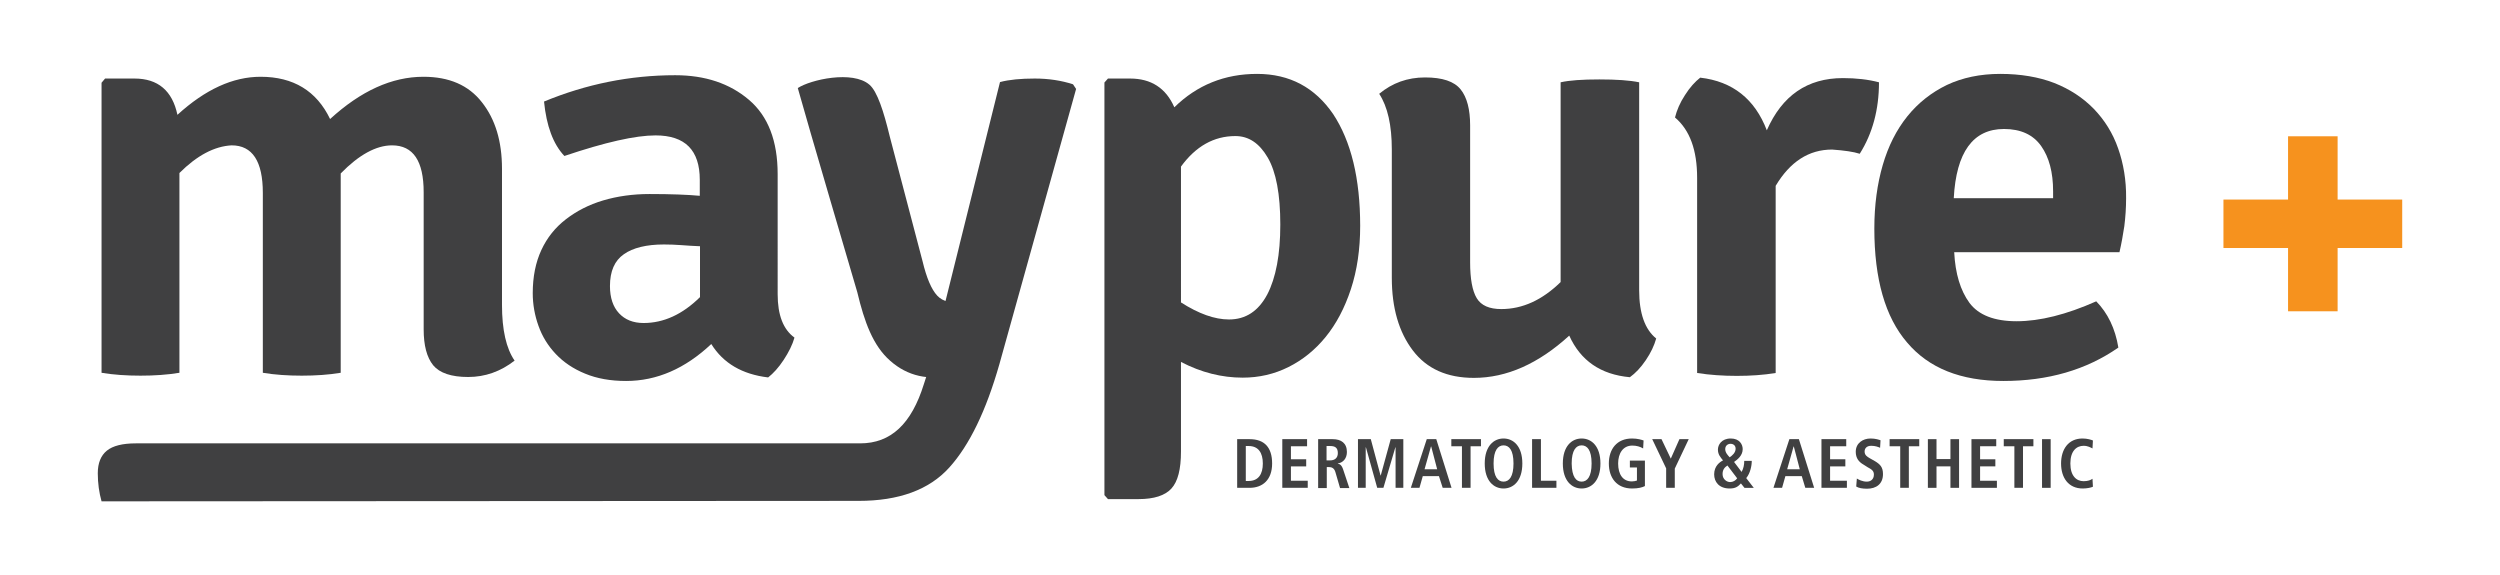<?xml version="1.0" encoding="utf-8"?>
<!-- Generator: Adobe Illustrator 27.9.6, SVG Export Plug-In . SVG Version: 9.03 Build 54986)  -->
<svg version="1.1" id="Layer_1" xmlns="http://www.w3.org/2000/svg" xmlns:xlink="http://www.w3.org/1999/xlink" x="0px" y="0px"
	 viewBox="0 0 113 26" style="enable-background:new 0 0 113 26;" xml:space="preserve">
<style type="text/css">
	.st0{fill:#404041;}
	.st1{fill:#F6921E;}
</style>
<g>
	<g>
		<g>
			<path class="st0" d="M55.92,19.85h0.56c0.67,0,1.02,0.37,1.02,1.1c0,0.74-0.43,1.1-1.02,1.1h-0.56V19.85z M56.31,21.74h0.13
				c0.44,0,0.64-0.31,0.64-0.79c0-0.48-0.2-0.79-0.64-0.79h-0.13V21.74z"/>
			<path class="st0" d="M57.96,19.85h1.12v0.32h-0.73v0.59h0.69v0.32h-0.69v0.65h0.76v0.32h-1.15V19.85z"/>
			<path class="st0" d="M59.57,19.85h0.67c0.38,0,0.64,0.18,0.64,0.58c0,0.29-0.17,0.48-0.41,0.52v0.01
				c0.08,0.01,0.17,0.05,0.24,0.26l0.28,0.84h-0.42l-0.21-0.72c-0.05-0.17-0.15-0.23-0.3-0.23h-0.09v0.95h-0.39V19.85z M60.12,20.81
				c0.21,0,0.35-0.11,0.35-0.33c0-0.25-0.13-0.32-0.35-0.32h-0.16v0.65H60.12z"/>
			<path class="st0" d="M63.07,20.22L63.07,20.22l-0.54,1.83h-0.28l-0.51-1.83h-0.01v1.83h-0.35v-2.2h0.58l0.44,1.64h0.01l0.45-1.64
				h0.57v2.2h-0.35V20.22z"/>
			<path class="st0" d="M65.04,21.52h-0.73l-0.15,0.53h-0.39l0.72-2.2h0.43l0.69,2.2h-0.4L65.04,21.52z M64.96,21.21l-0.27-1.03
				h-0.01l-0.29,1.03H64.96z"/>
			<path class="st0" d="M66.08,20.17h-0.48v-0.32h1.34v0.32h-0.47v1.88h-0.39V20.17z"/>
			<path class="st0" d="M67.96,19.82c0.44,0,0.85,0.34,0.85,1.13c0,0.79-0.41,1.13-0.85,1.13c-0.44,0-0.85-0.34-0.85-1.13
				C67.11,20.16,67.52,19.82,67.96,19.82z M67.96,21.77c0.25,0,0.45-0.22,0.45-0.82c0-0.61-0.2-0.82-0.45-0.82s-0.45,0.22-0.45,0.82
				C67.51,21.56,67.71,21.77,67.96,21.77z"/>
			<path class="st0" d="M69.26,19.85h0.39v1.88h0.7v0.32h-1.1V19.85z"/>
			<path class="st0" d="M71.49,19.82c0.44,0,0.85,0.34,0.85,1.13c0,0.79-0.41,1.13-0.85,1.13s-0.85-0.34-0.85-1.13
				C70.64,20.16,71.05,19.82,71.49,19.82z M71.49,21.77c0.25,0,0.45-0.22,0.45-0.82c0-0.61-0.2-0.82-0.45-0.82
				c-0.25,0-0.45,0.22-0.45,0.82C71.05,21.56,71.24,21.77,71.49,21.77z"/>
			<path class="st0" d="M73.66,20.82h0.69v1.15c-0.11,0.06-0.3,0.11-0.58,0.11c-0.69,0-1.05-0.48-1.05-1.13
				c0-0.65,0.36-1.13,1.05-1.13c0.25,0,0.44,0.06,0.52,0.09l-0.02,0.36c-0.13-0.08-0.3-0.13-0.49-0.13c-0.42,0-0.64,0.35-0.64,0.81
				c0,0.5,0.22,0.81,0.62,0.81c0.09,0,0.17-0.02,0.23-0.04v-0.59h-0.32V20.82z"/>
			<path class="st0" d="M75.31,21.17l-0.63-1.32h0.42l0.42,0.88l0.39-0.88h0.42l-0.63,1.33v0.87h-0.39V21.17z"/>
			<path class="st0" d="M78.69,21.85c-0.13,0.14-0.24,0.23-0.51,0.23c-0.48,0-0.7-0.3-0.7-0.64c0-0.38,0.26-0.56,0.4-0.63
				c-0.11-0.14-0.23-0.26-0.23-0.49c0-0.21,0.16-0.5,0.58-0.5c0.39,0,0.54,0.26,0.54,0.48c0,0.3-0.25,0.48-0.39,0.58l0.34,0.45
				c0.09-0.15,0.12-0.34,0.12-0.5h0.34c0,0.23-0.07,0.56-0.25,0.78l0.34,0.44h-0.42L78.69,21.85z M78.08,21.04
				c-0.12,0.08-0.22,0.18-0.22,0.39c0,0.24,0.2,0.36,0.34,0.36c0.13,0,0.25-0.07,0.32-0.17L78.08,21.04z M78.22,20.06
				c-0.13,0-0.24,0.09-0.24,0.24c0,0.16,0.12,0.28,0.2,0.37c0.12-0.08,0.27-0.21,0.27-0.39C78.45,20.14,78.35,20.06,78.22,20.06z"/>
			<path class="st0" d="M81.44,21.52H80.7l-0.15,0.53h-0.39l0.72-2.2h0.43l0.69,2.2h-0.4L81.44,21.52z M81.35,21.21l-0.27-1.03
				h-0.01l-0.29,1.03H81.35z"/>
			<path class="st0" d="M82.33,19.85h1.12v0.32h-0.73v0.59h0.69v0.32h-0.69v0.65h0.76v0.32h-1.15V19.85z"/>
			<path class="st0" d="M83.93,21.63c0.08,0.05,0.25,0.14,0.45,0.14c0.17,0,0.32-0.1,0.32-0.32c0-0.16-0.09-0.23-0.28-0.33L84.23,21
				c-0.21-0.12-0.35-0.29-0.35-0.58c0-0.39,0.32-0.6,0.67-0.6c0.23,0,0.39,0.06,0.45,0.08l-0.02,0.34c-0.09-0.04-0.22-0.09-0.4-0.09
				c-0.2,0-0.3,0.11-0.3,0.26c0,0.16,0.11,0.23,0.23,0.3l0.23,0.13c0.25,0.15,0.37,0.28,0.37,0.59c0,0.45-0.31,0.66-0.72,0.66
				c-0.21,0-0.38-0.03-0.49-0.1L83.93,21.63z"/>
			<path class="st0" d="M85.89,20.17h-0.48v-0.32h1.34v0.32h-0.47v1.88h-0.39V20.17z"/>
			<path class="st0" d="M87.14,19.85h0.39v0.9h0.63v-0.9h0.39v2.2h-0.39v-0.97h-0.63v0.97h-0.39V19.85z"/>
			<path class="st0" d="M89.11,19.85h1.12v0.32H89.5v0.59h0.69v0.32H89.5v0.65h0.76v0.32h-1.15V19.85z"/>
			<path class="st0" d="M91.05,20.17h-0.48v-0.32h1.34v0.32h-0.47v1.88h-0.39V20.17z"/>
			<path class="st0" d="M92.3,19.85h0.39v2.2H92.3V19.85z"/>
			<path class="st0" d="M94.6,22c-0.08,0.04-0.27,0.08-0.46,0.08c-0.65,0-0.98-0.49-0.98-1.13c0-0.64,0.33-1.13,0.97-1.13
				c0.22,0,0.4,0.06,0.47,0.09l-0.02,0.36c-0.08-0.04-0.21-0.12-0.4-0.12c-0.32,0-0.6,0.23-0.6,0.8c0,0.57,0.28,0.8,0.6,0.8
				c0.19,0,0.32-0.05,0.4-0.11L94.6,22z"/>
		</g>
		<path class="st0" d="M8.11,16.85V7.82c0.79-0.79,1.58-1.21,2.36-1.25c0.94,0,1.41,0.72,1.41,2.15v8.13
			c0.54,0.09,1.13,0.13,1.76,0.13c0.63,0,1.22-0.04,1.76-0.13V7.84C16.22,7,17,6.57,17.72,6.57c0.96,0,1.43,0.71,1.43,2.12v6.2
			c0,0.72,0.14,1.26,0.43,1.62c0.29,0.35,0.82,0.53,1.58,0.53c0.77,0,1.47-0.25,2.1-0.74c-0.38-0.55-0.57-1.39-0.57-2.52V7.63
			c0-1.24-0.3-2.24-0.91-3.01c-0.6-0.77-1.48-1.15-2.64-1.15c-1.43,0-2.83,0.64-4.22,1.91c-0.61-1.27-1.66-1.91-3.14-1.91
			c-1.25,0-2.5,0.57-3.76,1.72C7.79,4.1,7.14,3.55,6.08,3.55H4.75L4.59,3.74v13.11c0.54,0.09,1.13,0.13,1.76,0.13
			C6.98,16.98,7.56,16.94,8.11,16.85z"/>
		<path class="st0" d="M25.12,16c0.35,0.37,0.79,0.67,1.33,0.89c0.53,0.22,1.15,0.33,1.85,0.33c1.39,0,2.67-0.56,3.85-1.67
			c0.54,0.87,1.4,1.37,2.57,1.51c0.23-0.18,0.47-0.44,0.7-0.79c0.23-0.35,0.4-0.69,0.49-1.01c-0.51-0.37-0.76-1.02-0.76-1.96V7.87
			c0-1.5-0.43-2.62-1.3-3.36c-0.87-0.74-1.98-1.11-3.33-1.11c-2.04,0-4.02,0.4-5.93,1.19c0.11,1.1,0.41,1.92,0.92,2.46
			c1.84-0.62,3.21-0.93,4.12-0.93c1.34,0,2,0.67,2,2.01v0.72c-0.54-0.05-1.3-0.08-2.27-0.08c-0.76,0-1.46,0.1-2.1,0.29
			c-0.64,0.19-1.2,0.48-1.68,0.85c-0.48,0.37-0.85,0.83-1.11,1.39c-0.26,0.56-0.39,1.21-0.39,1.95c0,0.51,0.09,1.01,0.26,1.48
			C24.51,15.21,24.77,15.63,25.12,16z M28.2,11.49c0.41-0.29,1.02-0.44,1.81-0.44c0.25,0,0.51,0.01,0.79,0.03
			c0.27,0.02,0.55,0.04,0.84,0.05v2.3c-0.79,0.78-1.64,1.17-2.55,1.17c-0.47,0-0.84-0.15-1.11-0.44c-0.27-0.29-0.41-0.7-0.41-1.23
			C27.57,12.26,27.78,11.78,28.2,11.49z"/>
		<path class="st0" d="M42.53,14.44L45.2,3.71c0.41-0.11,0.94-0.16,1.57-0.16c0.63,0,1.21,0.09,1.73,0.26l0.14,0.21l-3.47,12.45
			c-0.6,2.1-1.35,3.65-2.26,4.66c-0.91,1.01-2.28,1.51-4.1,1.51L4.59,22.66c-0.11-0.39-0.17-0.82-0.17-1.27
			c0-0.46,0.14-0.8,0.41-1.02c0.27-0.22,0.71-0.33,1.31-0.33c0,0,32.04,0,32.74,0c1.39,0,2.32-0.88,2.88-2.68l0.11-0.34"/>
		<path class="st0" d="M56.82,3.34c-1.46,0-2.71,0.5-3.74,1.51c-0.38-0.87-1.05-1.3-2-1.3h-1l-0.16,0.18v18.65l0.16,0.18h1.38
			c0.7,0,1.2-0.16,1.49-0.48c0.29-0.32,0.43-0.87,0.43-1.67v-4.05c0.92,0.48,1.85,0.71,2.79,0.71c0.74,0,1.43-0.16,2.07-0.48
			c0.64-0.32,1.2-0.77,1.68-1.36c0.48-0.59,0.86-1.31,1.14-2.16c0.28-0.85,0.42-1.8,0.42-2.86c0-2.14-0.41-3.82-1.22-5.05
			C59.44,3.96,58.3,3.34,56.82,3.34z M57.28,13.31c-0.4,0.75-0.97,1.13-1.73,1.13c-0.65,0-1.37-0.26-2.17-0.77V7.53
			c0.67-0.92,1.49-1.38,2.46-1.38c0.6,0,1.08,0.32,1.46,0.97c0.38,0.65,0.57,1.66,0.57,3.03C57.87,11.51,57.67,12.56,57.28,13.31z"
			/>
		<path class="st0" d="M74.09,13.12v-9.4c-0.43-0.09-1.03-0.13-1.8-0.13s-1.35,0.04-1.75,0.13v9.03c-0.83,0.81-1.72,1.22-2.68,1.22
			c-0.54,0-0.91-0.16-1.11-0.49c-0.2-0.33-0.3-0.87-0.3-1.63V5.67c0-0.72-0.14-1.27-0.43-1.63C65.73,3.68,65.2,3.5,64.41,3.5
			s-1.48,0.25-2.07,0.74c0.38,0.58,0.57,1.42,0.57,2.52v5.8c0,1.36,0.32,2.45,0.95,3.28c0.63,0.83,1.55,1.24,2.76,1.24
			c1.48,0,2.92-0.64,4.31-1.91c0.51,1.13,1.42,1.76,2.74,1.88c0.25-0.18,0.49-0.43,0.72-0.77c0.23-0.34,0.38-0.66,0.47-0.98
			C74.35,14.89,74.09,14.16,74.09,13.12z"/>
		<path class="st0" d="M43.5,13.61c-0.5,0.11-0.88,0.03-1.14-0.25c-0.26-0.28-0.48-0.8-0.66-1.55l-1.48-5.63
			c-0.28-1.16-0.57-2.05-0.92-2.35c-0.76-0.66-2.66-0.23-3.24,0.15c0.39,1.42,2.69,9.23,2.69,9.23c0.32,1.34,0.71,2.42,1.49,3.1
			c0.78,0.69,1.73,0.9,2.84,0.65"/>
		<path class="st0" d="M83.3,3.53c-1.61,0-2.75,0.79-3.44,2.36c-0.54-1.41-1.54-2.21-3.01-2.38c-0.23,0.18-0.47,0.44-0.69,0.79
			c-0.23,0.35-0.37,0.69-0.45,1.01c0.67,0.57,1,1.47,1,2.73v8.82c0.58,0.09,1.18,0.13,1.8,0.13c0.62,0,1.2-0.04,1.75-0.13V8.4
			c0.65-1.09,1.5-1.64,2.55-1.64c0.56,0.04,0.97,0.1,1.25,0.19c0.58-0.92,0.87-2,0.87-3.23C84.44,3.59,83.89,3.53,83.3,3.53z"/>
		<path class="st0" d="M95.74,6.71c-0.24-0.69-0.61-1.28-1.1-1.79c-0.49-0.5-1.08-0.89-1.79-1.17c-0.7-0.27-1.52-0.41-2.44-0.41
			c-0.9,0-1.71,0.17-2.41,0.5c-0.7,0.34-1.3,0.81-1.79,1.42c-0.49,0.61-0.86,1.34-1.11,2.2c-0.25,0.86-0.38,1.81-0.38,2.87
			c0,2.28,0.49,4,1.48,5.15c0.98,1.16,2.43,1.74,4.35,1.74c2.02,0,3.75-0.5,5.2-1.51c-0.14-0.86-0.48-1.56-1-2.09
			c-1.35,0.6-2.55,0.9-3.6,0.9c-1.01,0-1.72-0.28-2.13-0.83c-0.41-0.56-0.64-1.32-0.69-2.29h7.47c0.09-0.39,0.16-0.78,0.22-1.18
			c0.05-0.4,0.08-0.82,0.08-1.26C96.11,8.15,95.98,7.39,95.74,6.71z M92.8,8.96h-4.49c0.11-2.08,0.87-3.13,2.27-3.13
			c0.76,0,1.32,0.26,1.68,0.77c0.36,0.51,0.54,1.19,0.54,2.04V8.96z"/>
	</g>
	<polygon class="st1" points="108.58,9.02 105.66,9.02 105.66,6.16 103.42,6.16 103.42,9.02 100.5,9.02 100.5,11.21 103.42,11.21 
		103.42,14.07 105.66,14.07 105.66,11.21 108.58,11.21 	"/>
</g>
</svg>
